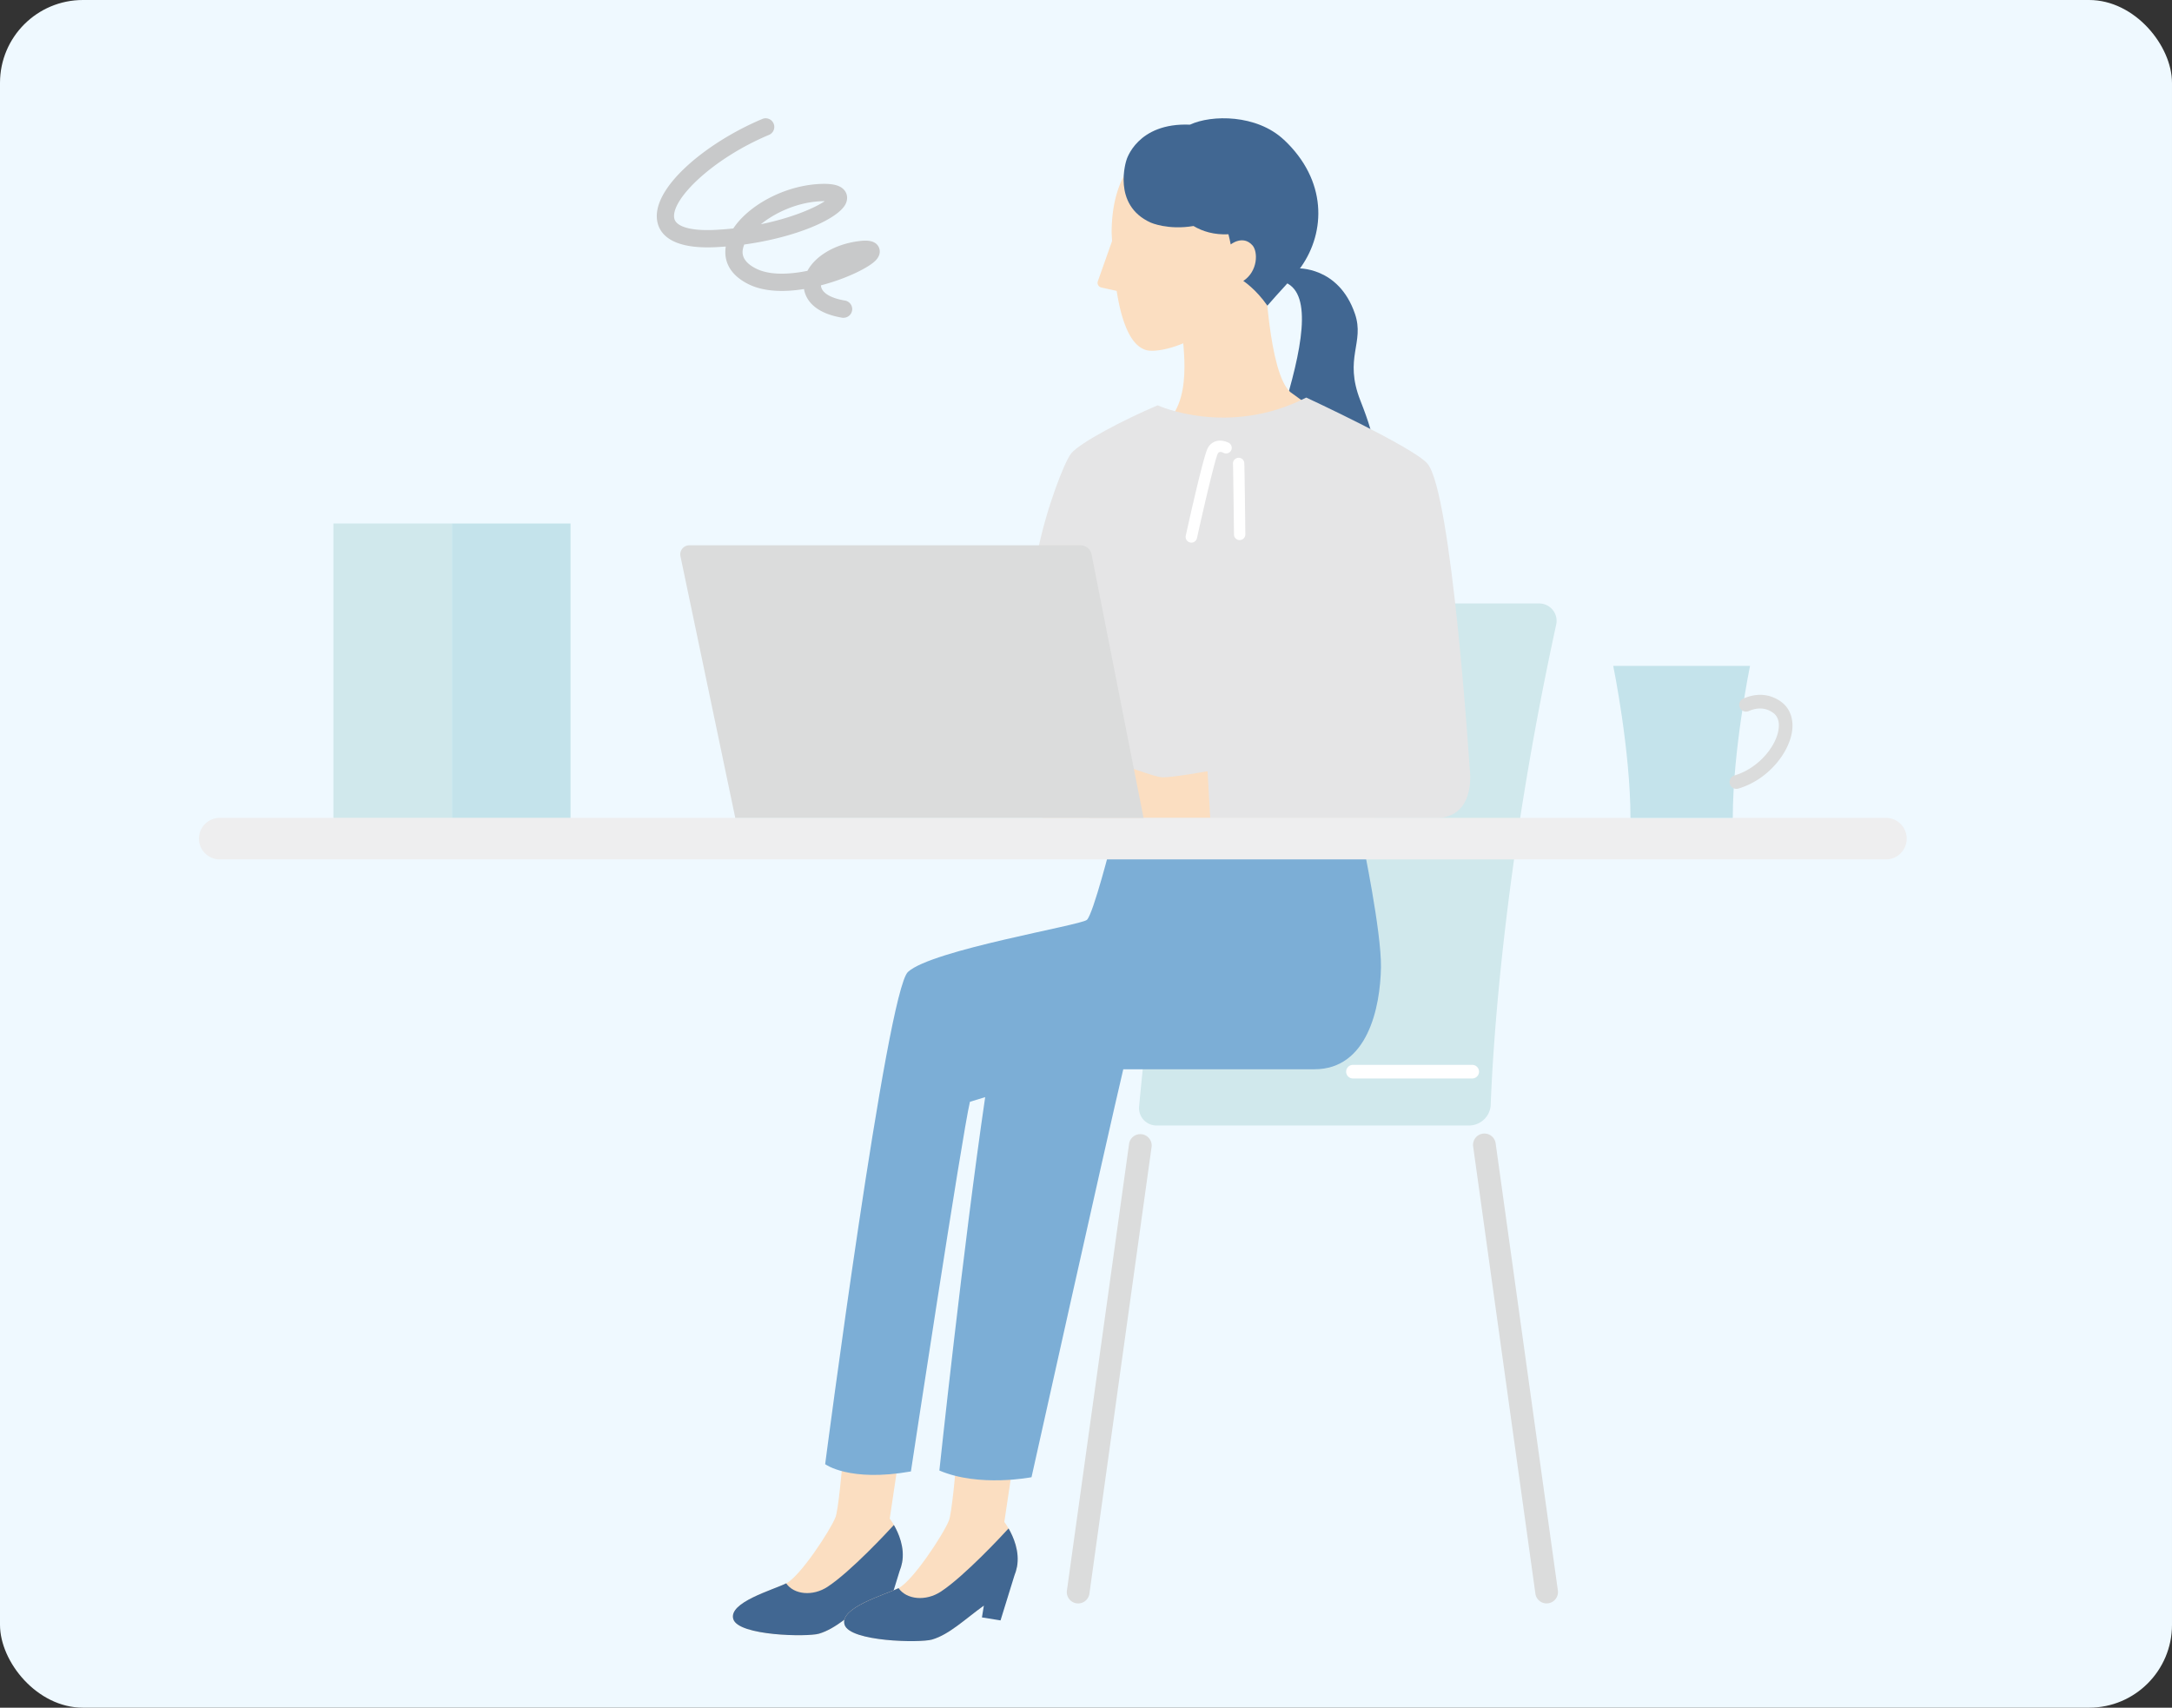 <svg width="131" height="103" fill="none" xmlns="http://www.w3.org/2000/svg"><rect width="100%" height="100%" fill="#333333" stroke="none"/><rect width="131" height="103" rx="5" fill="#EFF9FF"/><path d="M89.909 66.623c.137-3.575.795-14.456 3.95-28.953a1.05 1.05 0 0 0-1.026-1.272H73.975c-.635 0-1.18.455-1.29 1.083-.642 3.618-2.717 15.831-3.983 29.257a1.05 1.05 0 0 0 1.044 1.145h18.855a1.31 1.31 0 0 0 1.31-1.26h-.002Z" fill="#D0E8EC"/><path d="M93.28 96.71a.682.682 0 0 1-.676-.592L88.85 69.15a.684.684 0 1 1 1.357-.19l3.753 26.97a.684.684 0 0 1-.583.773c-.033.005-.063.005-.096.005v.003Zm-28.25 0c-.031 0-.064 0-.097-.005a.684.684 0 0 1-.584-.773l3.753-26.969a.686.686 0 0 1 1.357.19L65.706 96.12a.687.687 0 0 1-.677.592v-.003Z" fill="#DBDCDC"/><path d="M88.794 65.05h-7.192a.41.41 0 1 1 0-.823h7.192a.41.41 0 1 1 0 .822Z" fill="#fff"/><path d="M51.286 82.331s-.573 8.376-.896 9.185c-.324.809-2.141 3.577-2.971 3.985-.831.409-3.503 1.152-3.188 2.16.315 1.009 4.462 1.078 5.161.877 1.17-.34 2.231-1.493 3.533-2.327 2.908-1.86.737-4.615.737-4.615l1.297-8.673-3.676-.592h.003Z" fill="#FBDEC1"/><path d="M54.406 94.268c.18-.932-.216-1.81-.493-2.289-.354.387-2.588 2.799-3.994 3.725-.899.595-2.031.477-2.502-.203-.83.409-3.503 1.152-3.188 2.16.315 1.009 4.462 1.078 5.161.877 1.028-.298 1.97-1.222 3.065-2.009l-.113.697 1.1.178.822-2.665c.063-.15.106-.304.136-.452v-.016l.006-.003Z" fill="#416792"/><path d="M58.147 82.331s-.587 8.557-.916 9.382c-.328.828-2.187 3.657-3.037 4.074-.85.416-3.577 1.175-3.256 2.206.32 1.03 4.561 1.102 5.271.896 1.195-.345 2.28-1.526 3.61-2.376 2.971-1.902.754-4.715.754-4.715l1.326-8.859-3.755-.605.003-.003Z" fill="#FBDEC1"/><path d="M61.335 94.526c.183-.951-.222-1.848-.505-2.338-.361.394-2.642 2.858-4.078 3.807-.919.606-2.075.485-2.558-.206-.85.417-3.577 1.176-3.256 2.207.324 1.03 4.561 1.102 5.271.896 1.05-.304 2.012-1.25 3.13-2.05l-.115.712 1.121.181.842-2.721c.063-.157.11-.31.14-.464v-.016l.008-.008Zm16.212-77.479c1.634.718.974 4.084-.208 7.89-1.146 3.69 2.007 5.847 4.81 3.633 1.031-.814.905-1.853-.104-4.419-1.006-2.565.272-3.475-.323-5.221-.987-2.89-3.492-2.744-3.492-2.744l-.924.093.241.768Z" fill="#416792"/><path d="m77.822 23.647 2.154 1.565-7.241 6.356-3.712-5.427c2.953-.61 2.415-4.506 2.311-5.789l-.35-3.431 5.311-.54s.214 6.11 1.527 7.266Z" fill="#FBDEC1"/><path d="M74.338 17.669c-.696 2.694-4.309 3.714-5.213 3.445-.557-.164-1.34-.811-1.776-3.569l-.927-.205a.288.288 0 0 1-.208-.375l.858-2.426c-.008-.206-.028-.417-.025-.636.077-5.611 4.432-5.792 4.432-5.792s3.818-.603 5.293 3.262c1.593 4.172-2.434 6.293-2.434 6.293v.003Z" fill="#FBDEC1"/><path d="M77.43 8.426c-1.634-1.532-4.356-1.515-5.658-.907-3.199-.134-3.832 2.135-3.832 2.135s-.912 2.708 1.47 3.775c0 0 1.047.463 2.573.202.548.327 1.242.54 2.108.5.055.216.102.424.137.613 0 0 .735-.597 1.313.055.337.381.337 1.557-.554 2.146 0 0 .757.485 1.453 1.491.636-.748 1.6-1.724 2.037-2.346 1.48-2.113 1.573-5.21-1.042-7.664h-.005Z" fill="#416792"/><path d="M82.182 50.777H67.044s-1.11 4.375-1.491 4.706c-.381.332-9.355 1.812-10.791 3.139-1.283 1.187-4.994 29.69-4.994 29.69s1.458 1.096 5.172.438c0 0 3.097-20.387 3.56-22.295l.919-.282c-1.316 8.947-2.763 22.522-2.763 22.522 2.412 1.028 5.558.403 5.558.403s4.51-20.275 5.534-24.605H79.28c3.204 0 3.969-3.725 4.01-6.143.035-2.143-1.102-7.573-1.102-7.573h-.006Z" fill="#7CAED6"/><path d="M88.638 46.312s-1.075-16.66-2.552-18.356c-.864-.992-7.302-3.977-7.302-3.977-4.723 2.412-8.963.468-8.963.468-1.995.845-4.665 2.237-5.21 2.895-.41.493-1.503 3.341-2.002 5.819l-1.148 5.553 4.196.03s-.553 11.422.543 12.041c2.256.411 13.782.327 16.506 0 .09-.48.162-.96.217-1.447h3.853c2.322-.17 1.862-3.02 1.862-3.02v-.006Z" fill="#E5E5E6"/><path d="M72.833 46.518s-2.053.367-2.686.367c-.634 0-2.687-.965-3.591-.965-.904 0-2.807 1.598-3.108 1.993-.302.394-.697 1.42-.53 1.42h10.074l-.16-2.813v-.002Z" fill="#FBDEC1"/><path d="M71.851 32.728c-.024 0-.049 0-.074-.009a.344.344 0 0 1-.26-.408c.175-.795 1.06-4.78 1.324-5.276a.828.828 0 0 1 .493-.422c.373-.113.735.074.776.096.167.09.227.298.14.463a.343.343 0 0 1-.46.14c-.094-.047-.261-.105-.338.043-.15.285-.762 2.846-1.26 5.104a.345.345 0 0 1-.335.269h-.006Zm2.917-.151a.344.344 0 0 1-.342-.34c-.02-1.603-.05-4.043-.06-4.246a.346.346 0 0 1 .263-.372.34.34 0 0 1 .41.257c.012.047.023.102.072 4.353 0 .189-.15.345-.34.345h-.005l.002.003Z" fill="#fff"/><path d="M27.259 31.574h-7.152v17.778h7.152V31.574Z" fill="#D0E8EC"/><path d="M34.41 31.574h-7.151v17.778h7.151V31.574Z" fill="#C4E3EB"/><path d="M113.747 51.835H13.253a1.252 1.252 0 1 1 0-2.505h100.494a1.252 1.252 0 1 1 0 2.505Z" fill="#EEEEEF"/><path d="M44.347 49.333 41.04 33.55a.549.549 0 0 1 .537-.66h23.59c.325 0 .608.23.67.553l3.134 15.89H44.347Z" fill="#DBDCDC"/><path d="M104.51 49.332c0-4.095 1.039-9.17 1.039-9.17h-8.25s1.039 5.075 1.039 9.17h6.175-.003Z" fill="#C4E3EB"/><path d="M104.73 47.58a.412.412 0 0 1-.121-.806c1.453-.435 2.492-1.737 2.656-2.743.055-.331.041-.78-.331-1.044-.425-.301-.916-.334-1.461-.099a.41.41 0 1 1-.327-.753c.814-.354 1.598-.29 2.262.18.553.393.797 1.067.669 1.85-.203 1.24-1.404 2.851-3.232 3.4a.44.44 0 0 1-.118.016h.003Z" fill="#DBDCDC"/><path d="M50.881 19.17a.584.584 0 0 1-.086-.007c-1.81-.302-2.22-1.215-2.303-1.73-1.208.195-2.438.17-3.375-.305-1.36-.69-1.437-1.684-1.343-2.258-.226.017-.454.032-.682.042-2.534.105-3.27-.756-3.438-1.501-.453-2.023 2.93-4.811 6.324-6.236a.52.52 0 0 1 .682.28.52.52 0 0 1-.28.681c-3.463 1.454-5.955 3.948-5.709 5.046.11.49.998.747 2.376.687.407-.018.8-.048 1.18-.09.906-1.365 2.962-2.512 5.021-2.671.946-.072 1.477.058 1.723.424.152.227.16.51.027.778-.465.917-3.016 2.013-6.11 2.438-.035.086-.061.17-.078.254-.036.18-.144.725.78 1.193.81.412 1.982.37 3.109.14.469-.88 1.623-1.589 3.035-1.782.334-.046 1.025-.14 1.265.349.062.126.167.46-.207.828-.429.425-1.755 1.087-3.278 1.48.013.428.553.77 1.454.92a.522.522 0 0 1-.085 1.036l-.002.005Zm-1.172-7.037c-.105 0-.23.005-.38.016-1.318.102-2.58.68-3.439 1.376 1.88-.383 3.252-.985 3.853-1.39h-.036l.002-.002Z" fill="#C8C9CA"/></svg>
